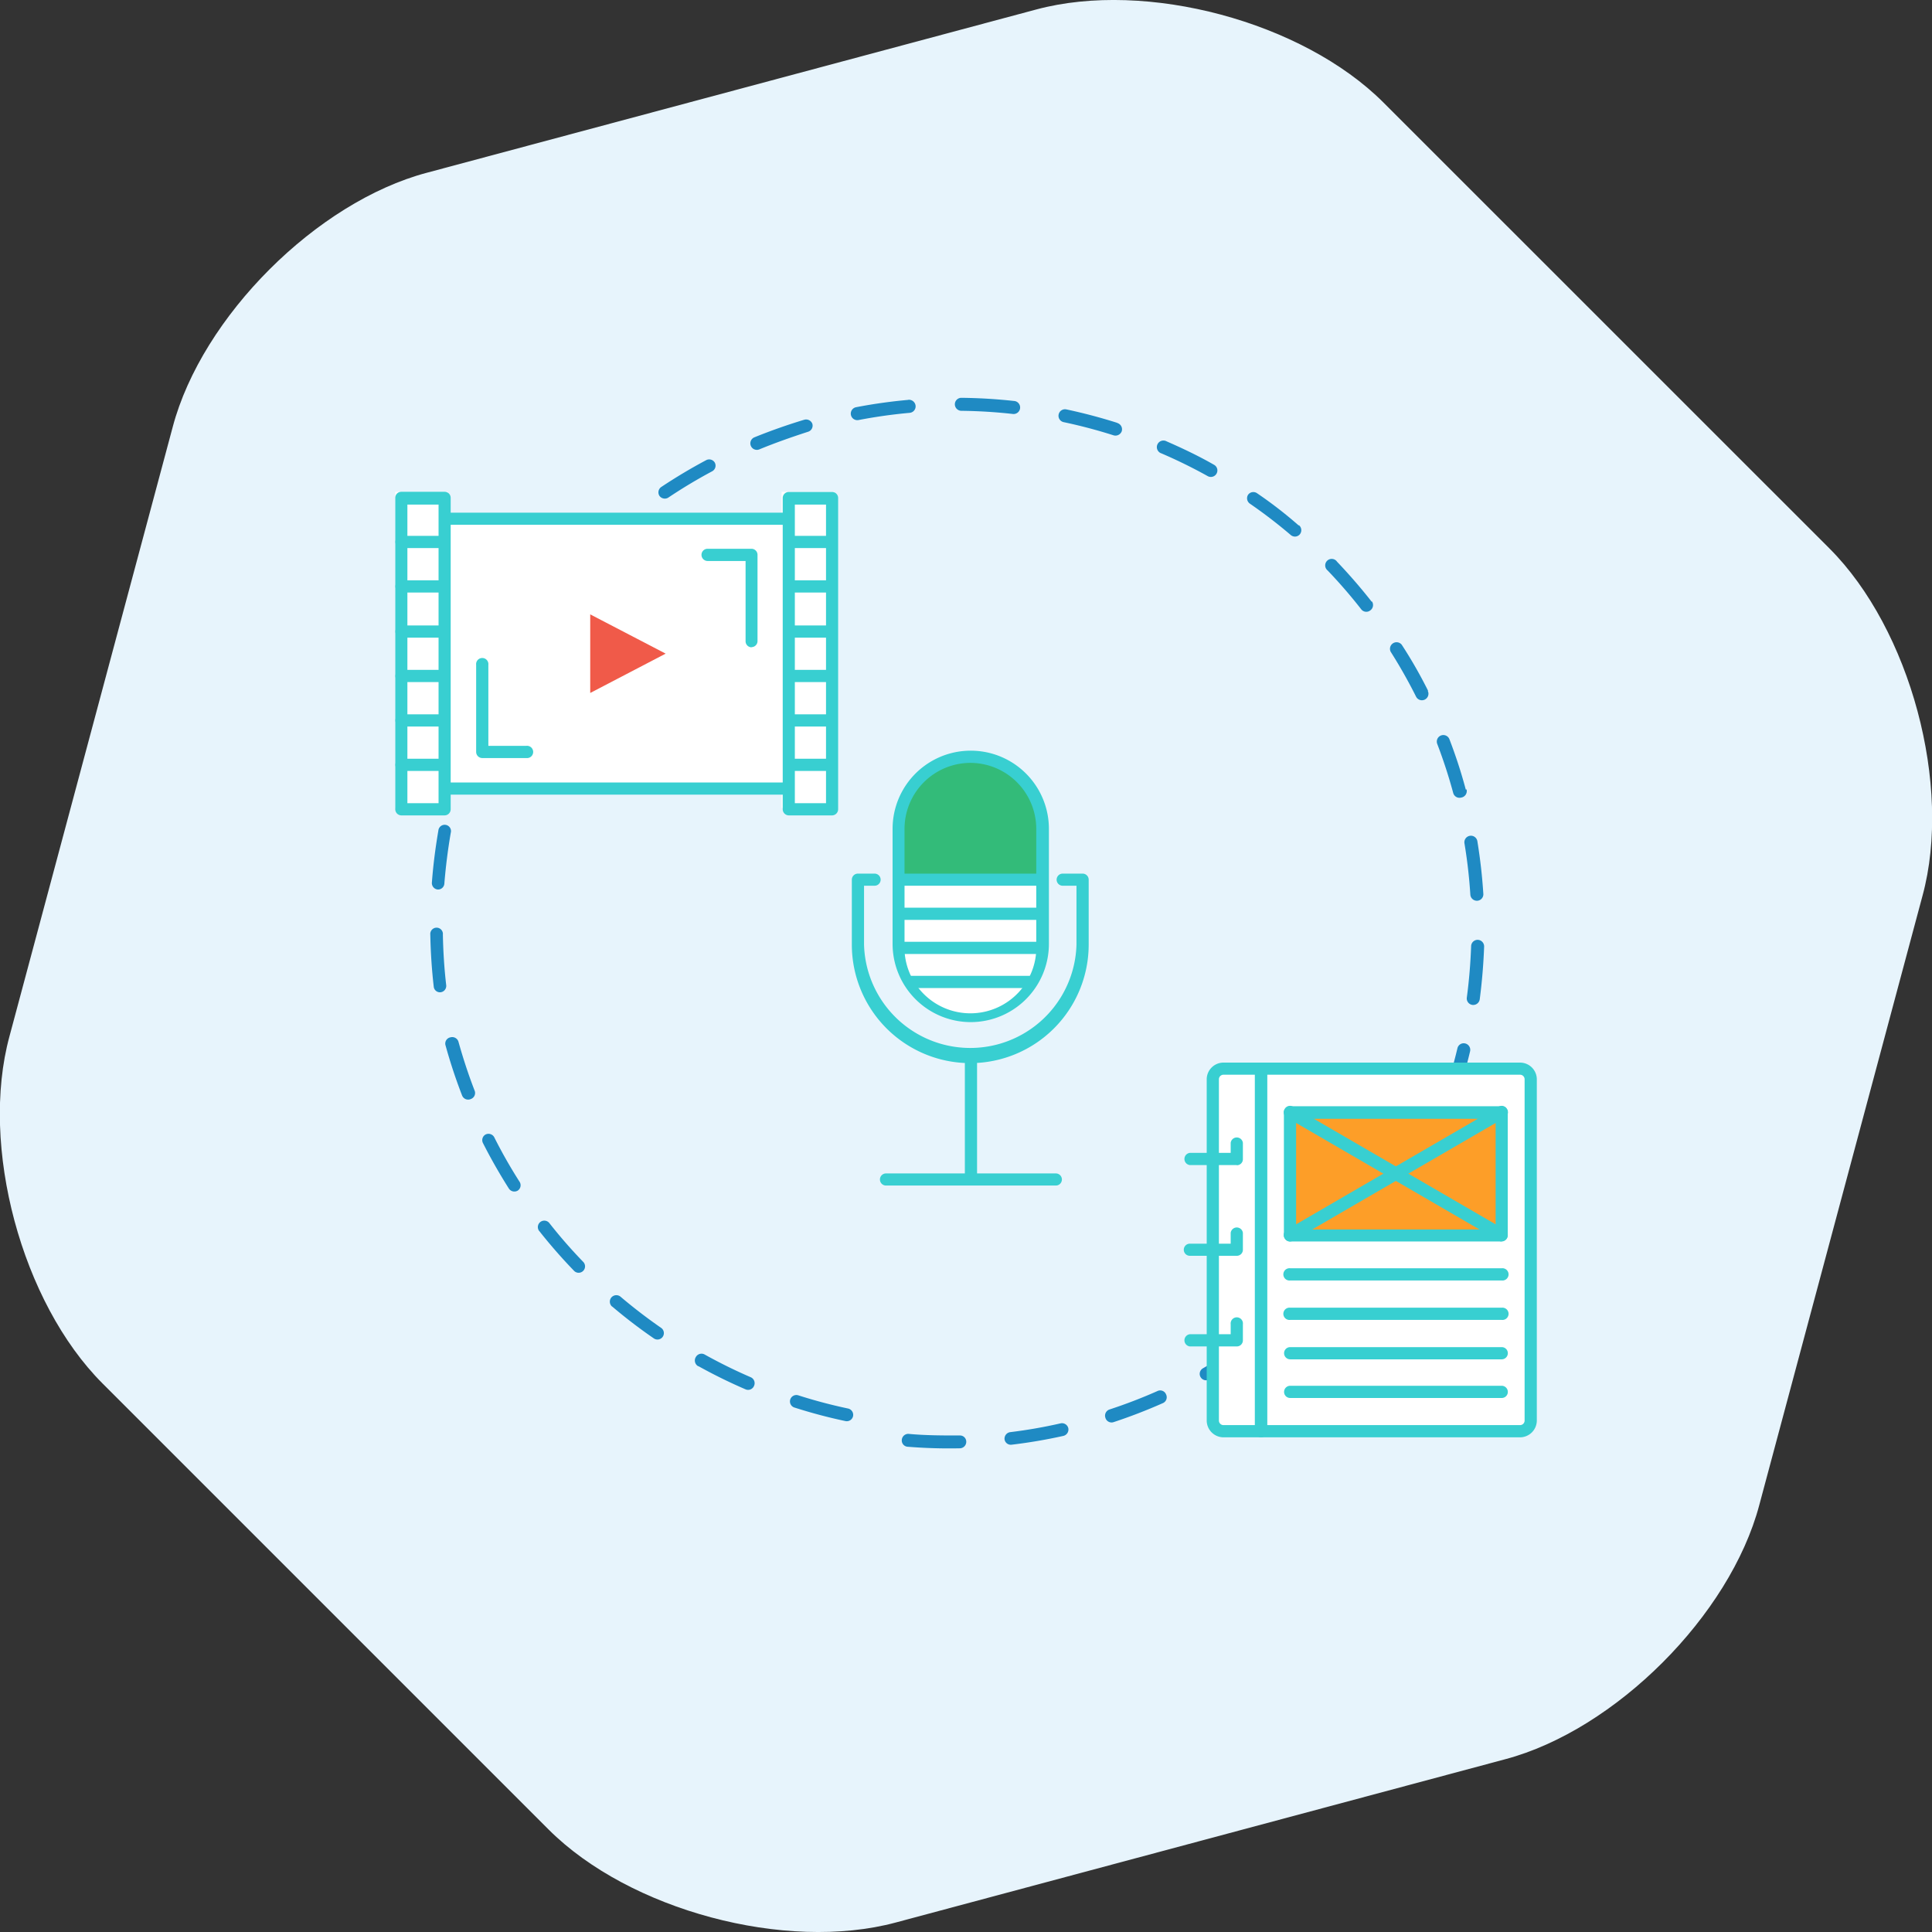 <svg xmlns="http://www.w3.org/2000/svg" viewBox="0 0 220 220"><rect x="0" y="0" width="220" height="220" fill="#333333" stroke="none"/><defs><style>.cls-1{fill:#e7f4fc;}.cls-2{fill:#1f8ac3;}.cls-3{fill:#fff;}.cls-4{fill:#33bb79;}.cls-5{fill:#f05a49;}.cls-6{fill:#fd9e28;}.cls-7{fill:#38cfd1;}.cls-8{fill:none;}</style></defs><title>I_8</title><g id="Layer_2" data-name="Layer 2"><g id="Layer_1-2" data-name="Layer 1"><path id="Fill-1" class="cls-1" d="M11.67,157.53c-9.19-9.19-14-27-10.59-39.53L19.67,48.61C23,36.06,36.06,23,48.61,19.67L118,1.08c12.55-3.37,30.34,1.4,39.53,10.59l50.8,50.79c9.19,9.2,14,27,10.59,39.54l-18.59,69.39C197,183.94,183.94,197,171.39,200.33L102,218.92c-12.55,3.37-30.34-1.4-39.53-10.59Z"/><path id="Fill-378" class="cls-2" d="M165.72,125.5a59.83,59.83,0,0,0,1.68-5.78.75.75,0,0,0-.55-.9.73.73,0,0,0-.89.55c-.46,1.92-1,3.8-1.64,5.64a.75.75,0,0,0,.46.95A.74.74,0,0,0,165.72,125.5Zm2.78-11.71q.39-3,.5-6a.75.75,0,0,0-.72-.77.74.74,0,0,0-.76.72q-.11,3-.49,5.85a.74.74,0,0,0,.63.84A.75.75,0,0,0,168.5,113.79Zm.41-12q-.19-3-.68-6a.74.74,0,1,0-1.47.24q.48,2.88.67,5.84a.75.75,0,0,0,.79.7A.74.74,0,0,0,168.91,101.77Zm-2-11.88c-.53-2-1.15-3.87-1.86-5.73a.74.74,0,1,0-1.39.53,57.92,57.92,0,0,1,1.82,5.59.74.74,0,0,0,.91.52A.75.75,0,0,0,167,89.89Zm-4.29-11.25c-.9-1.8-1.89-3.54-3-5.24a.75.75,0,0,0-1.26.8,58.29,58.29,0,0,1,2.89,5.11.74.74,0,1,0,1.33-.67Zm-6.43-10.15c-1.24-1.58-2.56-3.1-3.94-4.55a.74.74,0,1,0-1.07,1,58.2,58.2,0,0,1,3.84,4.44.73.73,0,0,0,1,.12A.75.75,0,0,0,156.23,68.49Zm-8.31-8.68q-2.28-2-4.76-3.68a.74.74,0,0,0-1,.19.75.75,0,0,0,.19,1A57.29,57.29,0,0,1,147,60.94a.73.73,0,0,0,1-.08A.74.74,0,0,0,147.92,59.81Z"/><path id="Fill-378-2" data-name="Fill-378" class="cls-2" d="M138.25,52.93c-1.74-1-3.55-1.86-5.4-2.67a.75.75,0,1,0-.59,1.37,57.19,57.19,0,0,1,5.27,2.59.74.74,0,0,0,1-.29A.73.73,0,0,0,138.25,52.93Zm-11-4.77c-1.89-.6-3.84-1.12-5.82-1.54a.74.74,0,0,0-.88.57.74.74,0,0,0,.57.88,58.43,58.43,0,0,1,5.68,1.5.76.76,0,0,0,.94-.48A.75.75,0,0,0,127.2,48.16Zm-11.77-2.5c-2-.22-4-.34-6-.36a.74.74,0,0,0-.75.73.75.75,0,0,0,.74.75,58.32,58.32,0,0,1,5.87.36.74.74,0,0,0,.16-1.48Zm-12-.13a59.54,59.54,0,0,0-6,.84.74.74,0,0,0,.29,1.46,58.63,58.63,0,0,1,5.82-.82.74.74,0,0,0,.67-.81A.76.76,0,0,0,103.39,45.53ZM91.57,47.8c-1.92.58-3.82,1.25-5.67,2a.74.74,0,1,0,.57,1.37c1.8-.74,3.65-1.39,5.53-2a.73.73,0,0,0,.5-.92A.76.76,0,0,0,91.57,47.8ZM80.45,52.38q-2.65,1.41-5.16,3.08a.74.74,0,0,0-.2,1,.75.75,0,0,0,1,.21,58.38,58.38,0,0,1,5-3,.73.73,0,0,0,.3-1A.74.74,0,0,0,80.45,52.38Zm-10,6.67Q68.15,61,66,63.09a.73.73,0,0,0,0,1,.74.74,0,0,0,1,0c1.38-1.39,2.83-2.71,4.33-4a.73.73,0,0,0,.1-1A.73.73,0,0,0,70.47,59.05Z"/><path id="Fill-379" class="cls-2" d="M50.74,119.06a59.49,59.49,0,0,0,1.87,5.66.74.74,0,0,0,1,.43.73.73,0,0,0,.42-1c-.7-1.81-1.3-3.65-1.82-5.51a.74.74,0,0,0-.9-.52A.72.72,0,0,0,50.74,119.06ZM55,130.17c.89,1.76,1.88,3.49,2.95,5.18a.75.75,0,0,0,1,.23.73.73,0,0,0,.22-1,56.27,56.27,0,0,1-2.88-5.06.74.74,0,0,0-1-.33A.73.73,0,0,0,55,130.17Zm6.4,10a59.69,59.69,0,0,0,3.93,4.5.73.73,0,1,0,1.06-1,56.49,56.49,0,0,1-3.83-4.39.73.73,0,1,0-1.16.9Zm8.29,8.59a59.3,59.3,0,0,0,4.74,3.63.73.73,0,1,0,.83-1.2q-2.42-1.68-4.62-3.55a.75.75,0,0,0-1,.08A.74.74,0,0,0,69.72,148.8Zm9.81,6.79a59.09,59.09,0,0,0,5.36,2.64.73.73,0,0,0,1-.37.74.74,0,0,0-.39-1q-2.66-1.15-5.23-2.58a.74.74,0,0,0-1,.28A.75.75,0,0,0,79.53,155.59Zm11,4.74a59.13,59.13,0,0,0,5.77,1.53.73.73,0,0,0,.87-.56.74.74,0,0,0-.57-.87q-2.84-.6-5.63-1.49a.73.73,0,1,0-.44,1.39Z"/><path id="Fill-379-2" data-name="Fill-379" class="cls-2" d="M103.31,164.74a58.94,58.94,0,0,0,6,.18.74.74,0,0,0,.72-.75.71.71,0,0,0-.74-.71c-1.94,0-3.88,0-5.8-.18a.74.74,0,0,0-.8.67A.72.72,0,0,0,103.31,164.74Zm11.89-.23a59.17,59.17,0,0,0,5.88-1,.75.75,0,0,0,.57-.88.74.74,0,0,0-.88-.55,56.18,56.18,0,0,1-5.73,1,.75.75,0,0,0-.65.82A.72.72,0,0,0,115.2,164.51Zm11.64-2.58q2.81-.93,5.57-2.15a.73.73,0,0,0,.37-1,.72.72,0,0,0-1-.37,58,58,0,0,1-5.44,2.09.74.74,0,0,0-.47.93A.73.73,0,0,0,126.84,161.93Zm10.9-4.85q2.56-1.47,5-3.21a.73.73,0,0,0-.84-1.2,58.34,58.34,0,0,1-4.92,3.14.73.73,0,1,0,.73,1.27Zm9.73-6.9q2.28-2,4.32-4.13a.73.73,0,1,0-1.06-1q-2,2.1-4.21,4a.73.73,0,1,0,.95,1.1Zm8.21-8.67q1.83-2.38,3.41-4.9a.73.73,0,0,0-.23-1,.74.74,0,0,0-1,.24q-1.53,2.46-3.32,4.78a.72.72,0,0,0,.13,1A.74.74,0,0,0,155.68,141.51Z"/><path id="Fill-380" class="cls-2" d="M65.78,63.22a58.86,58.86,0,0,0-3.88,4.45.76.76,0,0,0,.11,1,.7.7,0,0,0,1-.11q1.78-2.26,3.77-4.34a.76.76,0,0,0,0-1.05A.7.7,0,0,0,65.78,63.22Zm-7.3,9.28a57.93,57.93,0,0,0-2.93,5.15.75.75,0,0,0,.3,1,.71.71,0,0,0,1-.31,57.72,57.72,0,0,1,2.86-5,.75.75,0,0,0-.2-1A.71.71,0,0,0,58.48,72.5ZM53.12,83.08c-.71,1.85-1.34,3.73-1.88,5.66a.74.74,0,0,0,.49.91.71.71,0,0,0,.89-.5c.52-1.88,1.14-3.72,1.83-5.52a.74.74,0,0,0-.39-1A.73.73,0,0,0,53.12,83.08Zm-3.2,11.48c-.34,2-.59,3.92-.74,5.93a.74.74,0,0,0,.65.8.72.72,0,0,0,.77-.68q.24-2.94.73-5.78a.72.72,0,1,0-1.41-.27ZM49,106.47q.06,3,.39,5.88a.71.71,0,0,0,.79.64.73.73,0,0,0,.63-.81c-.22-1.89-.34-3.8-.38-5.74a.72.72,0,1,0-1.43,0Z"/><rect id="Rectangle-17" class="cls-3" x="51" y="59" width="39" height="31"/><rect id="Rectangle-18" class="cls-3" x="45" y="56" width="6" height="36"/><rect id="Rectangle-18-2" data-name="Rectangle-18" class="cls-3" x="89" y="56" width="6" height="36"/><rect id="Rectangle-19" class="cls-3" x="138" y="122" width="36" height="41"/><g id="Group"><path id="Fill-17" class="cls-4" d="M110.54,86.17a8.22,8.22,0,0,0-8.21,8.21V100l16.42.22V94.38a8.22,8.22,0,0,0-8.21-8.21"/><path id="Fill-17-2" data-name="Fill-17" class="cls-3" d="M110.54,116.17c-4.53,0-8.21-4.2-8.21-9.38v-6.36l16.42-.26v6.62c0,5.18-3.68,9.38-8.21,9.38"/><polyline id="Fill-26" class="cls-5" points="67.21 78.91 75.8 74.43 67.21 69.96 67.21 78.91"/><polygon id="Fill-31" class="cls-6" points="146.9 140.67 171 140.67 171 126.71 146.9 126.71 146.9 140.67"/><path id="Fill-298" class="cls-7" d="M110.56,134.91a.69.69,0,0,1-.69-.69V121.08a.7.7,0,0,1,1.39,0v13.14a.69.69,0,0,1-.7.69"/><path id="Fill-299" class="cls-7" d="M110.54,86.87A7.52,7.52,0,0,0,103,94.38v13.11a7.51,7.51,0,1,0,15,0V94.38A7.52,7.52,0,0,0,110.54,86.87Zm0,29.52a8.91,8.91,0,0,1-8.9-8.9V94.38a8.9,8.9,0,0,1,17.8,0v13.11A8.91,8.91,0,0,1,110.54,116.39Z"/><path id="Fill-300" class="cls-7" d="M118.26,100.86h-15.5a.69.69,0,1,1,0-1.38h15.5a.69.69,0,1,1,0,1.38"/><path id="Fill-301" class="cls-7" d="M118.26,104.75h-15.5a.7.7,0,0,1-.7-.7.69.69,0,0,1,.7-.69h15.5a.69.69,0,0,1,.7.69.7.7,0,0,1-.7.7"/><path id="Fill-302" class="cls-7" d="M118.26,108.63h-15.5a.7.7,0,1,1,0-1.39h15.5a.7.7,0,1,1,0,1.39"/><path id="Fill-303" class="cls-7" d="M117.45,112.51H103.57a.7.7,0,0,1,0-1.39h13.88a.7.7,0,0,1,0,1.39"/><path id="Fill-304" class="cls-7" d="M110.52,121.06A13.5,13.5,0,0,1,97,107.58v-7.41a.69.69,0,0,1,.69-.69h1.9a.69.69,0,0,1,0,1.38h-1.2v6.72a12.1,12.1,0,0,0,24.19,0v-6.72h-1.57a.69.69,0,0,1,0-1.38h2.26a.69.69,0,0,1,.7.69v7.41a13.5,13.5,0,0,1-13.49,13.48"/><path id="Fill-305" class="cls-7" d="M120.23,135H100.89a.69.69,0,1,1,0-1.38h19.34a.69.69,0,1,1,0,1.38"/><path id="Fill-306" class="cls-7" d="M46.39,91.46h3.55v-34H46.39Zm4.24,1.39H45.7a.7.7,0,0,1-.69-.7V56.71A.69.69,0,0,1,45.7,56h4.93a.69.69,0,0,1,.69.69V92.15A.7.7,0,0,1,50.63,92.85Z"/><path id="Fill-307" class="cls-7" d="M50.54,62.41H45.81a.7.7,0,1,1,0-1.39h4.73a.7.7,0,0,1,0,1.39"/><path id="Fill-308" class="cls-7" d="M50.54,67.47H45.81a.7.7,0,1,1,0-1.39h4.73a.7.7,0,0,1,0,1.39"/><path id="Fill-309" class="cls-7" d="M50.54,72.61H45.81a.7.7,0,1,1,0-1.39h4.73a.7.7,0,0,1,0,1.39"/><path id="Fill-310" class="cls-7" d="M50.54,77.67H45.81a.7.7,0,1,1,0-1.39h4.73a.7.7,0,0,1,0,1.39"/><path id="Fill-311" class="cls-7" d="M50.54,82.73H45.81a.7.7,0,1,1,0-1.39h4.73a.7.7,0,0,1,0,1.39"/><path id="Fill-312" class="cls-7" d="M50.54,87.79H45.81a.7.7,0,1,1,0-1.39h4.73a.7.7,0,0,1,0,1.39"/><path id="Fill-313" class="cls-7" d="M90.51,91.46h3.55v-34H90.51Zm4.24,1.39H89.82a.7.7,0,0,1-.69-.7V56.71a.69.69,0,0,1,.69-.69h4.93a.69.69,0,0,1,.69.69V92.15A.7.7,0,0,1,94.75,92.85Z"/><path id="Fill-314" class="cls-7" d="M94.69,62.41H89.87a.7.7,0,0,1,0-1.39h4.82a.7.7,0,0,1,0,1.39"/><path id="Fill-315" class="cls-7" d="M94.69,67.47H89.87a.7.7,0,0,1,0-1.39h4.82a.7.7,0,0,1,0,1.39"/><path id="Fill-316" class="cls-7" d="M94.69,72.61H89.87a.7.7,0,0,1,0-1.39h4.82a.7.7,0,0,1,0,1.39"/><path id="Fill-317" class="cls-7" d="M94.69,77.67H89.87a.7.7,0,0,1,0-1.39h4.82a.7.7,0,0,1,0,1.39"/><path id="Fill-318" class="cls-7" d="M94.69,82.73H89.87a.7.7,0,0,1,0-1.39h4.82a.7.7,0,0,1,0,1.39"/><path id="Fill-319" class="cls-7" d="M94.69,87.79H89.87a.7.7,0,0,1,0-1.39h4.82a.7.7,0,0,1,0,1.39"/><path id="Fill-320" class="cls-7" d="M89.74,90.49h-39a.7.7,0,0,1,0-1.39h39a.7.7,0,0,1,0,1.39"/><path id="Fill-321" class="cls-7" d="M89.74,59.76h-39a.69.69,0,0,1,0-1.38h39a.69.69,0,0,1,0,1.38"/><path id="Fill-322" class="cls-8" d="M67.9,71.1v6.66l6.4-3.33Zm-.69,8.5a.68.68,0,0,1-.36-.1.69.69,0,0,1-.33-.59V70a.68.68,0,0,1,.33-.59.69.69,0,0,1,.68,0l8.59,4.48a.68.68,0,0,1,.37.61.7.7,0,0,1-.37.62l-8.59,4.47A.72.72,0,0,1,67.21,79.6Z"/><path id="Fill-323" class="cls-7" d="M85.59,73.71A.69.69,0,0,1,84.9,73V63.88H80.57a.7.7,0,0,1-.69-.7.69.69,0,0,1,.69-.69h5a.69.69,0,0,1,.69.69V73a.69.69,0,0,1-.69.69"/><path id="Fill-324" class="cls-7" d="M59.92,86.32h-5a.7.7,0,0,1-.7-.7V75.71a.7.7,0,1,1,1.39,0v9.22h4.32a.7.7,0,1,1,0,1.39"/><path id="Fill-343" class="cls-7" d="M139.32,122.38a.52.52,0,0,0-.52.53v38.85a.52.52,0,0,0,.52.52h3.58v-39.9Zm4.27,41.29h-4.27a1.92,1.92,0,0,1-1.91-1.91V122.91a1.91,1.91,0,0,1,1.91-1.91h4.27a.7.7,0,0,1,.7.69V163A.7.7,0,0,1,143.59,163.67Z"/><path id="Fill-344" class="cls-7" d="M144.29,162.28h28.8a.52.52,0,0,0,.52-.52V122.91a.52.52,0,0,0-.52-.53h-28.8Zm28.8,1.39h-29.5a.69.69,0,0,1-.69-.69V121.69a.69.69,0,0,1,.69-.69h29.5a1.91,1.91,0,0,1,1.91,1.91v38.85A1.92,1.92,0,0,1,173.09,163.67Z"/><path id="Fill-345" class="cls-7" d="M147.59,140h22.72V127.4H147.59ZM171,141.37H146.9a.7.7,0,0,1-.7-.7v-14a.7.7,0,0,1,.7-.7H171a.69.69,0,0,1,.69.7v14A.7.7,0,0,1,171,141.37Z"/><path id="Fill-346" class="cls-7" d="M171,141.37a.74.74,0,0,1-.35-.1l-24.1-14a.69.69,0,0,1-.25-1,.68.68,0,0,1,.94-.25l24.11,14a.7.7,0,0,1-.35,1.3"/><path id="Fill-347" class="cls-7" d="M146.9,141.37a.7.7,0,0,1-.6-.35.69.69,0,0,1,.25-1l24.1-14a.69.69,0,0,1,.95.25.7.7,0,0,1-.25,1l-24.11,14a.67.67,0,0,1-.34.1"/><path id="Fill-348" class="cls-7" d="M171,145.81H146.92a.7.7,0,1,1,0-1.39H171a.7.7,0,1,1,0,1.39"/><path id="Fill-349" class="cls-7" d="M171,150.3H146.92a.7.7,0,1,1,0-1.39H171a.7.7,0,1,1,0,1.39"/><path id="Fill-350" class="cls-7" d="M171,154.79H146.92a.7.7,0,0,1-.7-.7.69.69,0,0,1,.7-.69H171a.69.69,0,0,1,.7.69.7.7,0,0,1-.7.7"/><path id="Fill-351" class="cls-7" d="M171,159.19H146.92a.69.69,0,0,1-.7-.69.7.7,0,0,1,.7-.7H171a.7.7,0,0,1,.7.7.69.69,0,0,1-.7.69"/><path id="Fill-352" class="cls-7" d="M140.84,153.32h-5.35a.7.7,0,0,1,0-1.39h4.65v-1.14a.7.7,0,1,1,1.39,0v1.83a.69.69,0,0,1-.69.7"/><path id="Fill-353" class="cls-7" d="M140.84,143h-5.35a.69.69,0,0,1,0-1.38h4.65v-1.23a.7.7,0,0,1,1.39,0v1.92a.69.69,0,0,1-.69.69"/><path id="Fill-354" class="cls-7" d="M140.84,132.67h-5.35a.7.7,0,0,1,0-1.39h4.65v-1.14a.7.7,0,0,1,1.39,0V132a.69.69,0,0,1-.69.69"/></g></g></g></svg>